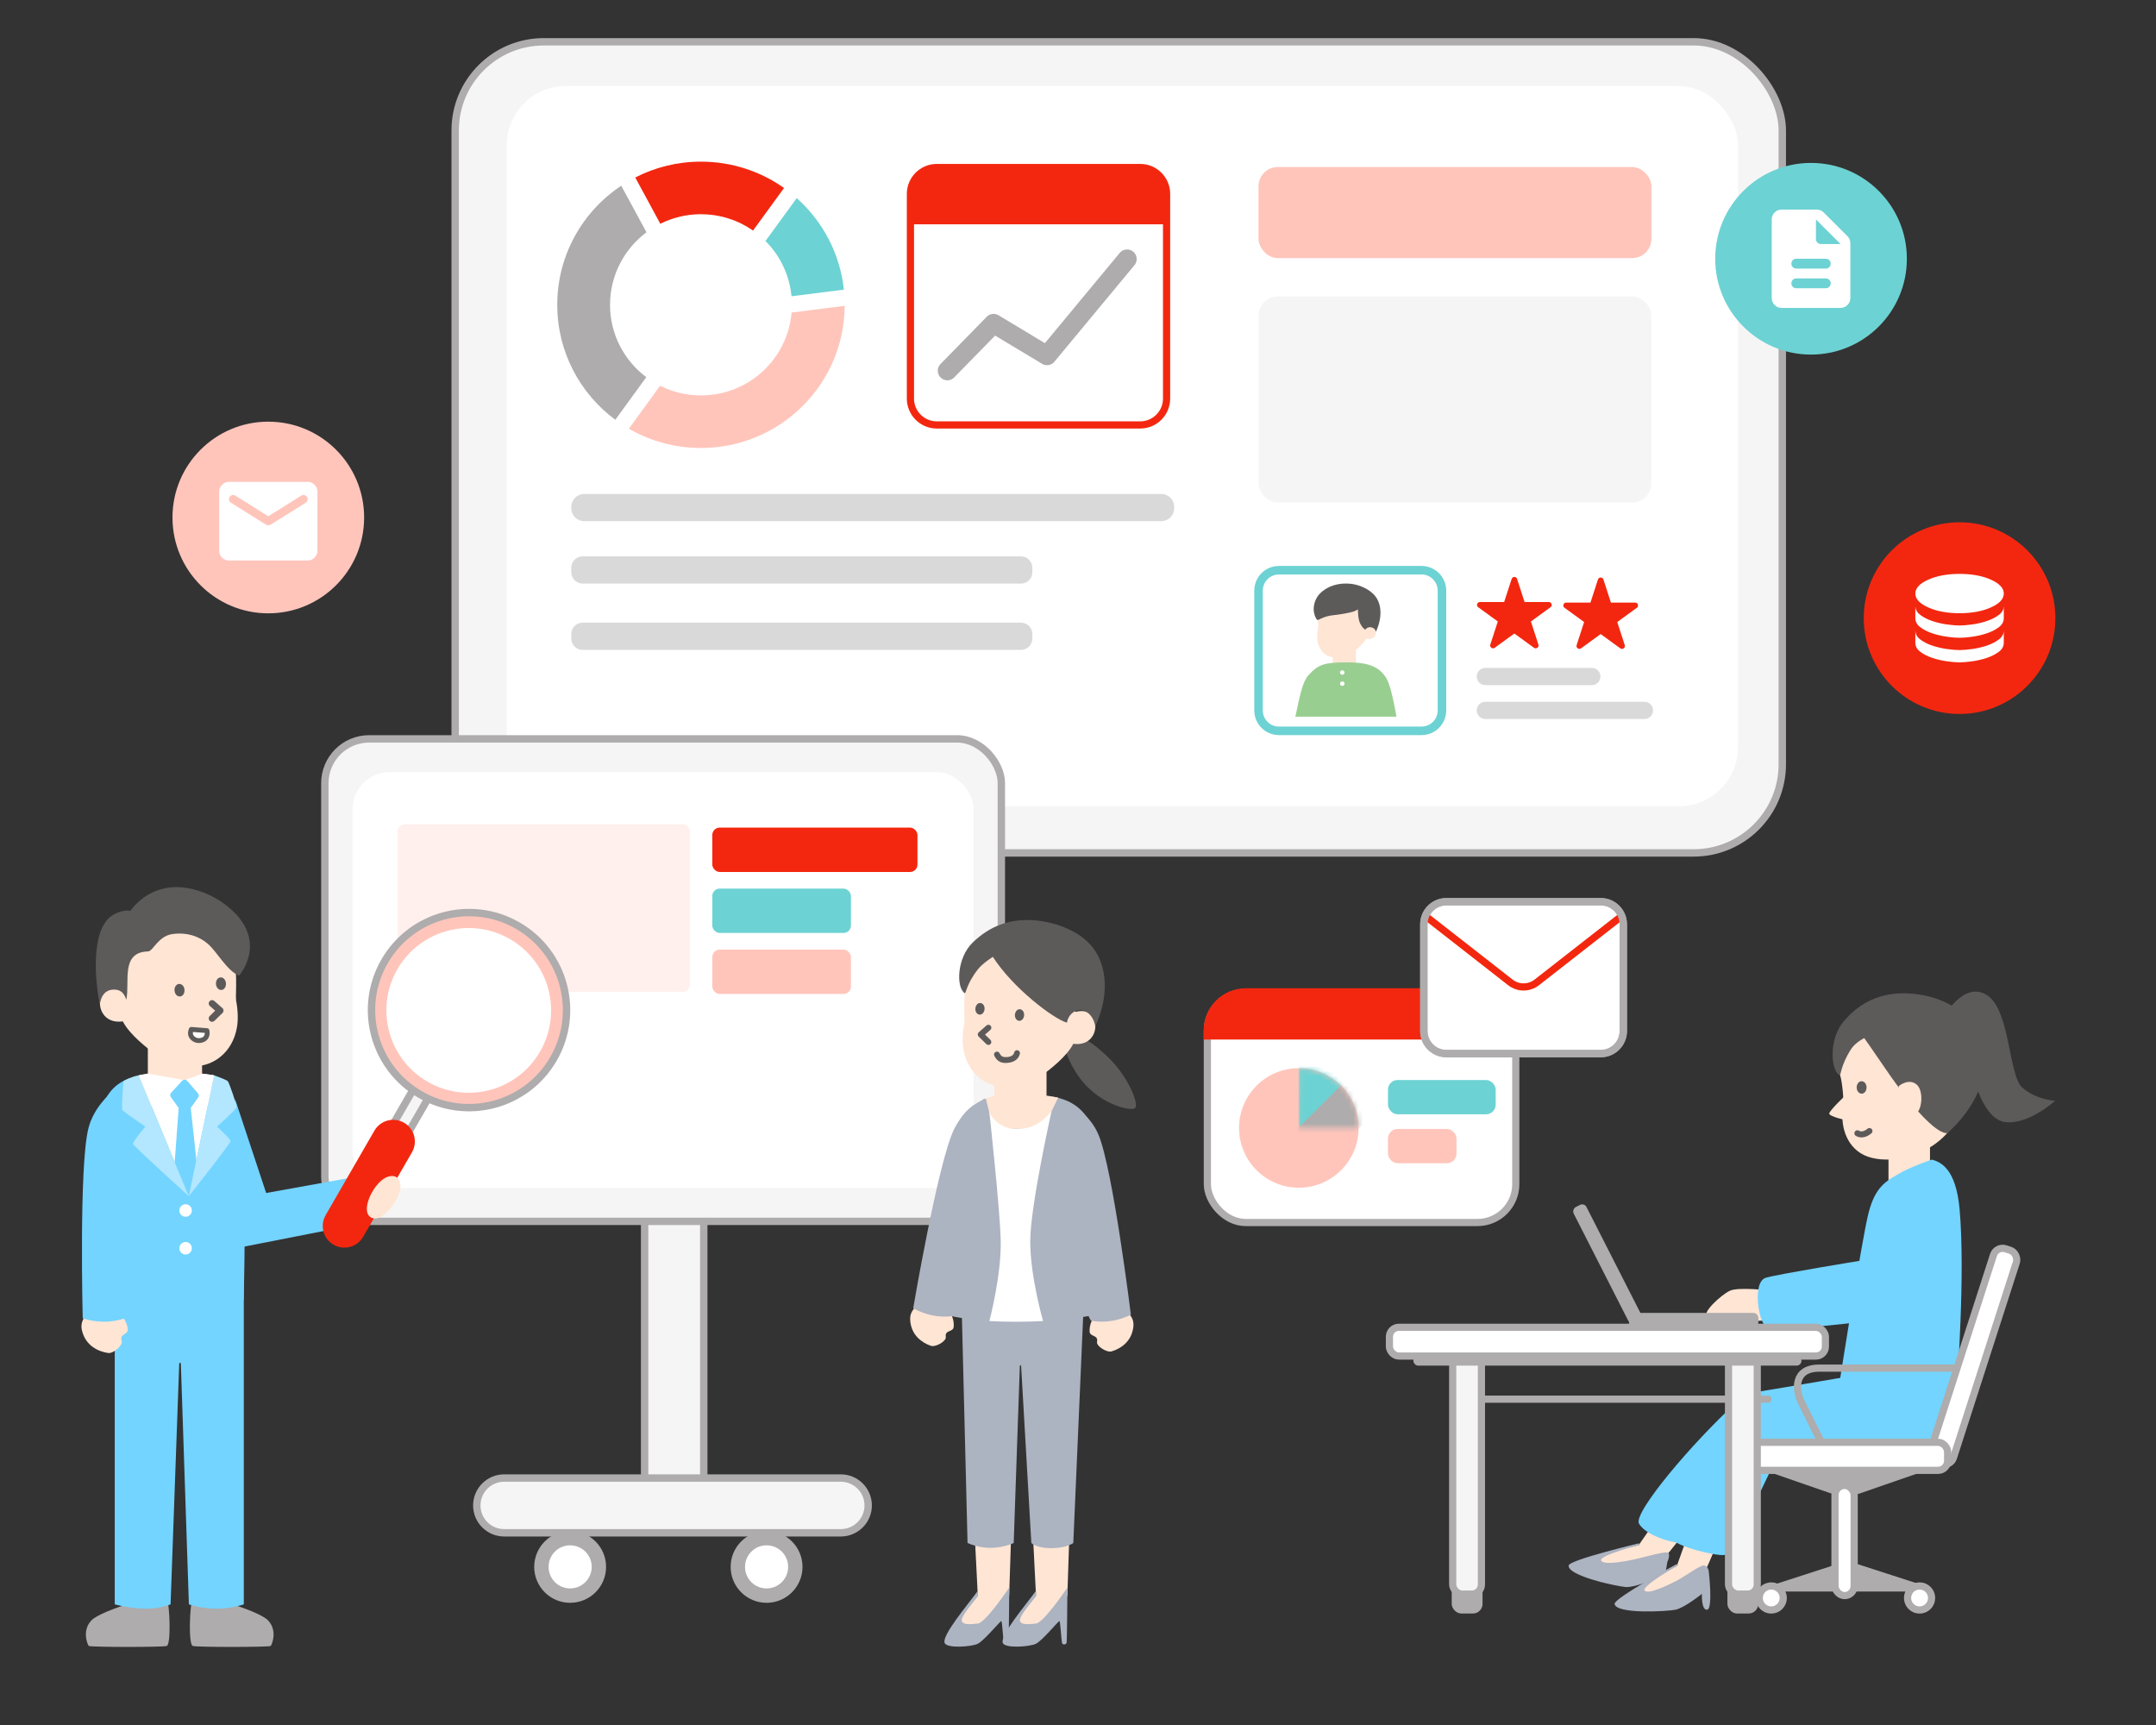 <svg width="450" height="360" viewBox="0 0 450 360" fill="none" xmlns="http://www.w3.org/2000/svg">
<rect x="0" y="0" width="450" height="360" fill="#333333" stroke="none"/>
<rect x="252" y="207.108" width="64.374" height="48.025" rx="8" fill="white" stroke="#AEACAC" stroke-width="1.5"/>
<path d="M252 215C252 210.582 255.582 207 260 207H308.374C312.792 207 316.374 210.582 316.374 215V216.196H252V215Z" fill="#F3270F" stroke="#F3270F" stroke-width="1.5"/>
<path d="M271.095 247.872C277.985 247.872 283.57 242.287 283.57 235.397C283.57 228.507 277.985 222.922 271.095 222.922C264.205 222.922 258.619 228.507 258.619 235.397C258.619 242.287 264.205 247.872 271.095 247.872Z" fill="#FFC5BB"/>
<mask id="mask0_307_691" style="mask-type:luminance" maskUnits="userSpaceOnUse" x="271" y="222" width="13" height="14">
<path d="M271.089 222.923C277.934 222.923 283.565 228.555 283.565 235.398C279.452 235.398 275.157 235.402 271.047 235.405C271.089 230.343 271.089 229.164 271.089 222.923Z" fill="white"/>
</mask>
<g mask="url(#mask0_307_691)">
<path d="M280.093 217.467H271.045V239.893H280.093V217.467Z" fill="#6DD2D3"/>
<path d="M289.057 230.128L282.659 223.73L266.801 239.588L273.199 245.986L289.057 230.128Z" fill="#AEACAC"/>
</g>
<rect x="289.7" y="225.393" width="22.48" height="7.153" rx="2" fill="#6DD2D3"/>
<rect x="289.7" y="235.611" width="14.305" height="7.153" rx="2" fill="#FFC5BB"/>
<rect x="95.003" y="8.723" width="276.997" height="169.276" rx="18.501" fill="#F5F5F5" stroke="#AEACAC" stroke-width="1.542"/>
<rect x="105.774" y="17.956" width="256.992" height="150.297" rx="12.334" fill="white"/>
<path d="M146.309 44.71C150.356 44.71 154.094 45.976 157.175 48.116L163.645 39.231C158.749 35.776 152.77 33.736 146.309 33.736C141.363 33.736 136.7 34.927 132.587 37.042L137.824 46.7C140.38 45.426 143.261 44.702 146.309 44.702V44.71Z" fill="#F3270F"/>
<path d="M128.424 87.601L134.894 78.716C130.297 75.269 127.325 69.782 127.325 63.612C127.325 57.442 130.314 51.921 134.935 48.474L129.665 38.757C121.613 44.111 116.309 53.245 116.309 63.612C116.309 73.437 121.072 82.155 128.424 87.601Z" fill="#AEACAC"/>
<path d="M176.135 60.44C175.327 52.871 171.689 46.151 166.293 41.346L159.773 50.298C162.787 53.32 164.778 57.342 165.202 61.83L176.135 60.448V60.44Z" fill="#6DD2D3"/>
<path d="M165.219 65.219C164.403 74.911 156.251 82.522 146.309 82.522C143.237 82.522 140.339 81.789 137.775 80.507L131.255 89.466C135.676 92.031 140.822 93.496 146.309 93.496C162.813 93.496 176.194 80.232 176.31 63.82L165.227 65.227L165.219 65.219Z" fill="#FFC5BB"/>
<path d="M242.383 103.088H121.938C120.448 103.088 119.24 104.296 119.24 105.786V106.069C119.24 107.559 120.448 108.767 121.938 108.767H242.383C243.873 108.767 245.081 107.559 245.081 106.069V105.786C245.081 104.296 243.873 103.088 242.383 103.088Z" fill="#D9D9D9"/>
<path d="M213.106 116.111H121.605C120.299 116.111 119.24 117.17 119.24 118.476V119.425C119.24 120.731 120.299 121.79 121.605 121.79H213.106C214.412 121.79 215.471 120.731 215.471 119.425V118.476C215.471 117.17 214.412 116.111 213.106 116.111Z" fill="#D9D9D9"/>
<path d="M213.106 129.95H121.605C120.299 129.95 119.24 131.009 119.24 132.315V133.264C119.24 134.57 120.299 135.629 121.605 135.629H213.106C214.412 135.629 215.471 134.57 215.471 133.264V132.315C215.471 131.009 214.412 129.95 213.106 129.95Z" fill="#D9D9D9"/>
<path d="M237.986 34.96H195.528C192.488 34.96 190.024 37.424 190.024 40.464V83.179C190.024 86.219 192.488 88.683 195.528 88.683H237.986C241.025 88.683 243.489 86.219 243.489 83.179V40.464C243.489 37.424 241.025 34.96 237.986 34.96Z" stroke="#F3270F" stroke-width="1.5" stroke-linecap="round" stroke-linejoin="round"/>
<path d="M197.735 77.367L207.377 67.509L218.535 74.212L235.247 54.061" stroke="#AEACAC" stroke-width="4" stroke-linecap="round" stroke-linejoin="round"/>
<path d="M195.936 35.052H237.053C240.317 35.052 242.965 37.7 242.965 40.964V46.809H190.024V40.964C190.024 37.7 192.672 35.052 195.936 35.052Z" fill="#F3270F"/>
<rect x="262.682" y="34.866" width="82" height="19" rx="4" fill="#FFC5BB"/>
<rect x="262.682" y="61.866" width="82" height="43" rx="4" fill="#F5F5F5"/>
<path d="M316.644 120.824L318.21 125.642H323.272C323.852 125.642 324.097 126.383 323.626 126.724L319.53 129.7L321.095 134.518C321.275 135.072 320.644 135.529 320.174 135.188L316.078 132.212L311.981 135.188C311.511 135.529 310.88 135.072 311.06 134.518L312.625 129.7L308.529 126.724C308.059 126.383 308.303 125.642 308.883 125.642H313.946L315.511 120.824C315.691 120.27 316.477 120.27 316.651 120.824H316.644Z" fill="#F3270F"/>
<path d="M334.666 120.939L336.231 125.757H341.294C341.873 125.757 342.118 126.498 341.648 126.839L337.552 129.815L339.117 134.633C339.297 135.187 338.666 135.644 338.189 135.303L334.093 132.327L329.996 135.303C329.526 135.644 328.895 135.187 329.075 134.633L330.64 129.815L326.544 126.839C326.074 126.498 326.319 125.757 326.898 125.757H331.961L333.526 120.939C333.706 120.385 334.492 120.385 334.666 120.939Z" fill="#F3270F"/>
<path d="M275.145 127.033C274.952 129.435 275.255 130.466 275.075 131.368C274.92 132.121 274.856 133.068 275.004 133.86C275.075 134.214 275.081 134.478 275.564 135.374C276.047 136.276 276.717 136.623 276.988 136.778C277.264 136.932 277.767 137.145 278.372 137.222C279.036 137.287 279.287 137.274 279.899 137.197C280.646 137.081 281.683 136.668 282.443 136.057C282.887 135.715 283.358 135.374 283.821 134.91C284.523 134.208 284.891 133.802 285.167 133.261C285.303 133.313 285.56 133.403 285.876 133.371C285.998 133.358 286.539 133.293 286.9 132.804C286.939 132.752 287.312 132.231 287.126 131.599C287.093 131.503 287.003 131.206 286.713 130.981C286.224 130.601 285.625 130.788 285.58 130.801C285.238 130.91 285.045 131.142 284.968 131.245C285.734 128.276 284.047 125.3 281.393 124.489C279.107 123.787 276.485 124.811 275.139 127.033H275.145Z" fill="#FFE5D4"/>
<path d="M283.416 127.175C282.798 127.567 282.443 127.683 281.419 127.896C280.659 128.051 279.39 128.282 278.244 128.392C276.047 128.604 275.081 129.648 274.869 129.332C273.658 127.542 274.212 125.197 275.494 123.877C277.052 122.273 279.468 121.526 282.102 121.854C283.545 122.035 285.805 122.833 287.055 124.431C288.427 126.176 288.504 128.991 287.184 131.844C287.132 131.709 287.081 131.368 286.714 131.129C286.565 131.033 286.108 130.781 285.58 130.949C285.245 131.058 285.045 131.29 284.968 131.393C284.53 131.245 283.931 130.35 283.731 129.719C283.455 128.843 283.455 128.005 283.416 127.168V127.175Z" fill="#5D5A5A"/>
<path d="M282.991 135.322H278.173V138.652H282.991V135.322Z" fill="#FFE5D4"/>
<path d="M270.373 149.563C271.436 144.533 271.906 142.182 273.207 140.791C275.159 138.704 276.402 138.234 280.917 138.234H281.329C284.936 138.234 287.538 138.839 289.161 141.222C289.754 142.085 290.34 143.547 291.28 148.494L291.467 149.563H270.373Z" fill="#99CE91"/>
<path d="M280.163 140.823C280.42 140.823 280.633 140.61 280.633 140.353C280.633 140.095 280.42 139.882 280.163 139.882C279.905 139.882 279.692 140.095 279.692 140.353C279.692 140.61 279.905 140.823 280.163 140.823Z" fill="white"/>
<path d="M280.163 143.142C280.42 143.142 280.633 142.929 280.633 142.671C280.633 142.414 280.42 142.201 280.163 142.201C279.905 142.201 279.692 142.414 279.692 142.671C279.692 142.929 279.905 143.142 280.163 143.142Z" fill="white"/>
<path d="M296.703 119H266.946C264.591 119 262.682 120.909 262.682 123.264V148.261C262.682 150.616 264.591 152.525 266.946 152.525H296.703C299.058 152.525 300.967 150.616 300.967 148.261V123.264C300.967 120.909 299.058 119 296.703 119Z" stroke="#6DD2D3" stroke-width="1.78" stroke-linecap="round" stroke-linejoin="round"/>
<path d="M332.252 139.393H310.011C309.023 139.393 308.221 140.195 308.221 141.184V141.19C308.221 142.179 309.023 142.981 310.011 142.981H332.252C333.241 142.981 334.043 142.179 334.043 141.19V141.184C334.043 140.195 333.241 139.393 332.252 139.393Z" fill="#D9D9D9"/>
<path d="M343.234 146.458H310.011C309.023 146.458 308.221 147.26 308.221 148.249V148.255C308.221 149.244 309.023 150.046 310.011 150.046H343.234C344.223 150.046 345.024 149.244 345.024 148.255V148.249C345.024 147.26 344.223 146.458 343.234 146.458Z" fill="#D9D9D9"/>
<path d="M134.542 248.717H146.889V315.46H134.542V248.717Z" fill="#F5F5F5" stroke="#AEACAC" stroke-width="1.542"/>
<rect x="67.801" y="154.198" width="141.2" height="100.692" rx="9.25" fill="#F5F5F5" stroke="#AEACAC" stroke-width="1.542"/>
<rect x="73.588" y="161.142" width="129.625" height="86.803" rx="7.709" fill="white"/>
<rect x="148.671" y="172.717" width="42.823" height="9.259" rx="1.542" fill="#F3270F"/>
<rect x="148.671" y="185.447" width="28.934" height="9.259" rx="1.542" fill="#6DD2D3"/>
<rect x="148.671" y="198.178" width="28.934" height="9.259" rx="1.542" fill="#FFC5BB"/>
<rect x="83.001" y="172" width="61" height="35" rx="1.542" fill="#FFF0ED"/>
<path d="M105.232 308.46H175.492C178.648 308.46 181.207 311.019 181.207 314.175C181.207 317.331 178.648 319.889 175.492 319.889H105.232C102.076 319.889 99.517 317.331 99.517 314.175C99.517 311.019 102.076 308.46 105.232 308.46Z" fill="#F5F5F5" stroke="#AEACAC" stroke-width="1.542"/>
<circle cx="119" cy="327" r="6" fill="white" stroke="#AEACAC" stroke-width="3"/>
<circle cx="160" cy="327" r="6" fill="white" stroke="#AEACAC" stroke-width="3"/>
<path d="M49.263 208.733C49.624 210.512 49.779 212.712 49.426 214.576C48.43 219.792 44.529 222.172 41.539 222.438C39.708 222.602 35.825 222.645 32.01 219.697C30.953 218.881 27.103 216.028 25.634 213.159C19.276 214.044 19.439 204.661 25.076 206.242C25.875 206.499 24.878 194.255 34.467 192.631C41.332 191.463 46.153 193.104 48.112 197.409C49.865 201.275 49.083 207.728 49.28 208.725L49.263 208.733Z" fill="#FFE5D4"/>
<path d="M46.153 206.593H46.213C46.763 206.593 47.209 205.983 47.158 205.21C47.106 204.479 46.617 203.938 46.024 203.981C45.439 204.024 45.027 204.626 45.078 205.364C45.13 206.069 45.594 206.602 46.153 206.602V206.593Z" fill="#5D5A5A"/>
<path d="M37.501 207.952H37.561C38.111 207.952 38.566 207.342 38.506 206.568C38.429 205.554 37.69 205.314 37.372 205.339C36.822 205.382 36.375 205.95 36.427 206.723C36.478 207.427 36.942 207.96 37.501 207.96V207.952Z" fill="#5D5A5A"/>
<path d="M44.263 213.244C44.443 213.244 44.615 213.176 44.753 213.047L46.437 211.406C46.574 211.268 46.652 211.079 46.652 210.881C46.652 210.692 46.557 210.503 46.411 210.375L44.727 208.897C44.435 208.639 43.997 208.665 43.739 208.957C43.481 209.249 43.507 209.687 43.799 209.945L44.916 210.924L43.773 212.041C43.498 212.308 43.49 212.755 43.764 213.03C43.902 213.176 44.083 213.244 44.263 213.244Z" fill="#5D5A5A"/>
<path d="M30.86 217.54H42.176V224.887H30.86V217.54Z" fill="#FFE5D4"/>
<path d="M40.233 343.506C41.178 343.789 56.249 343.755 56.498 343.506C56.748 343.257 58.011 340.267 55.905 338.127C53.792 335.988 40.895 332.164 40.233 333.496C39.58 334.828 39.288 343.231 40.233 343.506Z" fill="#AEACAC"/>
<path d="M34.795 343.506C33.849 343.789 18.778 343.755 18.529 343.506C18.28 343.257 17.017 340.267 19.122 338.127C21.227 335.988 34.133 332.164 34.795 333.496C35.448 334.828 35.74 343.231 34.795 343.506Z" fill="#AEACAC"/>
<path d="M37.053 263.855H50.887V334.828C47.124 336.014 43.309 336.031 39.425 334.828L37.749 284.597C37.749 284.348 37.406 284.348 37.406 284.597L35.601 334.828C32.13 336.134 28.169 335.902 23.95 334.828V263.855H37.053Z" fill="#73D4FF"/>
<path d="M17.111 277.697C17.936 281.005 20.694 282.079 22.515 282.354C23.607 282.594 25.729 280.73 25.411 279.871V279.853C24.852 278.341 26.794 278.59 26.666 277.387C26.605 276.829 26.433 276.081 25.952 275.325C23.289 271.106 16.02 273.332 17.111 277.697Z" fill="#FFE5D4"/>
<path d="M26.003 239.89C25.634 234.167 24.182 227.027 23.692 227.508C22.79 228.393 19.524 231.211 18.451 235.49C16.466 243.335 17.265 275.136 17.265 275.136C20.229 276.038 23.142 276.098 26.003 275.136C26.304 274.448 28.1 272.223 26.003 239.898V239.89Z" fill="#73D4FF"/>
<path d="M31.282 224.345H38.717C45.457 224.345 49.269 228.291 50.147 234.675C51.67 245.767 50.849 271.237 50.849 271.237C43.255 273.159 30.198 273.04 20.451 270.941C20.451 270.941 19.023 247.639 20.785 233.668C21.846 225.268 28.204 224.354 31.282 224.354V224.345Z" fill="#73D4FF"/>
<path d="M55.554 248.976L49.058 229.372V260.537L77.207 255.008L75.042 245.457L55.554 248.976Z" fill="#73D4FF"/>
<path d="M28.96 224.414C34.15 223.65 39.392 223.529 44.702 224.414V230.807H28.96V224.414Z" fill="#FFE5D4"/>
<path d="M44.693 224.414L39.409 249.624L28.96 224.414C29.665 224.251 30.223 224.131 30.868 224.053L38.524 225.428L42.184 224.062C43.052 224.157 43.894 224.277 44.702 224.414H44.693Z" fill="white"/>
<path d="M37.998 225.574C38.291 225.256 38.797 225.265 39.09 225.591L41.315 228.16C41.538 228.418 41.556 228.788 41.358 229.063L39.141 232.147C38.849 232.551 38.248 232.551 37.955 232.147L35.67 228.977C35.464 228.693 35.489 228.315 35.721 228.057L37.998 225.574Z" fill="#73D4FF"/>
<path d="M39.821 231.211H37.294L36.28 244.985L39.4 250.639L41.298 244.959L39.812 231.211H39.821Z" fill="#73D4FF"/>
<path d="M28.951 224.415C27.43 224.716 25.858 225.506 25.789 225.644C25.72 225.79 25.29 231.28 25.54 231.658C25.789 232.036 30.326 235.112 30.326 235.112C30.326 235.112 27.653 238.3 27.748 238.73C27.842 239.159 39.399 249.634 39.399 249.634L28.942 224.423L28.951 224.415Z" fill="#B2E7FF"/>
<path d="M38.738 261.809C38.017 261.809 37.432 261.225 37.432 260.503C37.432 259.782 38.017 259.197 38.738 259.197C39.46 259.197 40.044 259.782 40.044 260.503C40.044 261.225 39.46 261.809 38.738 261.809Z" fill="white"/>
<path d="M38.738 253.931C38.017 253.931 37.432 253.347 37.432 252.625C37.432 251.903 38.017 251.319 38.738 251.319C39.46 251.319 40.044 251.903 40.044 252.625C40.044 253.347 39.46 253.931 38.738 253.931Z" fill="white"/>
<path d="M47.553 225.644C47.845 225.979 49.392 230.516 49.392 231.014C49.392 231.513 45.293 235.104 45.293 235.104C45.293 235.104 48.034 237.631 48.129 238.095C48.223 238.559 39.407 249.634 39.407 249.634L44.692 224.424C44.692 224.424 47.252 225.309 47.553 225.653V225.644Z" fill="#B2E7FF"/>
<path d="M46.204 188.206C47.725 189.28 52.15 192.4 52.167 197.452C52.176 200.433 50.655 202.667 49.899 203.63C47.321 202.521 45.37 198.732 43.42 197.005C41.727 195.501 39.055 194.462 35.893 194.951C33.015 195.398 31.915 198.535 30.901 198.56C25.127 198.698 27.129 204.876 26.373 208.631C26.192 208.39 25.943 206.586 23.907 206.525C21.011 206.44 20.899 209.567 20.831 209.567C20.762 209.567 18.21 196.73 22.386 191.944C23.838 190.286 26.527 189.762 27.155 190.148C27.988 189.023 29.474 187.364 31.794 186.256C38.6 183.017 45.637 187.803 46.187 188.198L46.204 188.206Z" fill="#5D5A5A"/>
<path d="M93.615 214.6L96.749 216.409L83.406 239.52L80.272 237.711L93.615 214.6Z" fill="#F5F5F5" stroke="#AEACAC" stroke-width="1.542"/>
<path d="M67.971 253.59L78.148 235.963C79.397 233.799 82.164 233.058 84.327 234.307C86.49 235.556 87.232 238.322 85.983 240.486L75.805 258.113C74.556 260.276 71.79 261.018 69.627 259.769C67.463 258.52 66.722 255.753 67.971 253.59Z" fill="#F3270F"/>
<circle cx="20.354" cy="20.354" r="20.354" transform="matrix(-0.866 -0.5 -0.5 0.866 125.701 203.354)" fill="#FFC5BB" stroke="#AEACAC" stroke-width="1.542"/>
<circle cx="17.188" cy="17.188" r="17.188" transform="matrix(-0.866 -0.5 -0.5 0.866 121.315 204.574)" fill="white"/>
<path d="M81.027 245.556C83.29 244.903 83.664 246.909 83.569 247.993C83.142 250.758 79.602 255.479 77.342 254.018C75.082 252.557 78.199 246.373 81.027 245.556Z" fill="#FFE5D4"/>
<path d="M43.2 215.088C42.106 215.003 41.013 214.918 39.922 214.833C39.604 215.654 39.73 216.207 40.272 216.698C40.764 217.143 41.526 217.318 42.305 217.016C43.002 216.743 43.395 216.101 43.2 215.088Z" fill="white" stroke="#5D5A5A" stroke-width="1.012" stroke-linecap="round" stroke-linejoin="round"/>
<path d="M189.97 275.441C190.143 278.713 192.541 280.245 194.215 280.838C195.202 281.263 197.551 279.899 197.404 279.031L197.408 279.014C197.159 277.484 198.944 278.082 199.052 276.921C199.097 276.382 199.071 275.64 198.765 274.843C197.03 270.366 189.746 271.122 189.97 275.441Z" fill="#FFE5D4"/>
<path d="M205.366 241.385C206.07 235.912 206.022 228.904 205.481 229.261C204.458 229.934 200.86 231.987 199.053 235.83C195.729 242.871 190.602 273.046 190.602 273.046C193.232 274.444 195.976 275.042 198.851 274.663C199.268 274.068 201.37 272.304 205.374 241.386L205.366 241.385Z" fill="#ACB3C1"/>
<path d="M211.091 319.024H203.382L204.08 332.92L199.616 338.484L203.945 339.762L210.628 333.029L211.091 319.033V319.024Z" fill="#FFE5D4"/>
<path d="M204.089 338.837C205.745 338.644 210.646 331.314 210.646 331.314C210.646 331.314 210.587 342.494 210.478 342.864C210.368 343.225 209.654 343.36 209.528 342.864C209.393 342.368 209.175 338.4 208.998 338.307C208.822 338.215 205.51 342.3 204.097 343.04C202.887 343.671 197.499 344.099 197.146 342.822C196.683 341.14 201.878 335.038 204.097 332.003V333.138C202.87 334.701 200.735 337.198 200.735 338.097C200.735 339.148 202.441 339.022 204.097 338.829L204.089 338.837Z" fill="#ACB3C1"/>
<path d="M223.239 319.024H215.531L216.229 332.92L211.765 338.484L216.094 339.762L222.777 333.029L223.239 319.033V319.024Z" fill="#FFE5D4"/>
<path d="M216.227 338.837C217.883 338.644 222.784 331.313 222.784 331.313C222.784 331.313 222.725 342.494 222.616 342.863C222.507 343.225 221.792 343.359 221.666 342.863C221.532 342.367 221.313 338.4 221.137 338.307C220.96 338.215 217.648 342.3 216.236 343.04C215.025 343.67 209.637 344.099 209.284 342.821C208.822 341.14 214.017 335.037 216.236 332.003V333.138C215.009 334.701 212.873 337.198 212.873 338.097C212.873 339.148 214.58 339.022 216.236 338.828L216.227 338.837Z" fill="#ACB3C1"/>
<path d="M213.848 265.637H200.541L201.945 322.024C205.038 323.319 208.241 323.403 211.578 322.024L212.856 285.139C212.848 284.844 213.117 284.836 213.133 285.13L215.26 322.024C216.832 323.437 221.792 323.479 224.019 322.024L226.474 265.637H213.865H213.848Z" fill="#ACB3C1"/>
<path d="M222.414 215.731C221.061 216.84 223.019 222.153 225.945 225.709C229.963 230.584 236.124 232.005 236.931 231.24C237.73 230.467 235.687 225.263 232.022 221.38C228.937 218.118 223.843 214.554 222.414 215.722V215.731Z" fill="#5D5A5A"/>
<path d="M218.43 222.034H207.535V229.104H218.43V222.034Z" fill="#FFE5D4"/>
<path d="M217.288 228.709H209.908C203.653 228.709 199.425 232.559 198.559 238.796C197.046 249.632 197.862 274.497 197.862 274.497C205.402 276.371 219.785 276.287 229.468 274.228C229.468 274.228 230.872 250.926 228.544 237.678C227.115 229.533 220.356 228.701 217.296 228.701L217.288 228.709Z" fill="#ACB3C1"/>
<path d="M220.867 229.053C215.663 228.062 210.225 228.003 205.753 229.18L207.291 235.593H217.715L220.867 229.053Z" fill="#FFE5D4"/>
<path d="M206.502 232.164C206.502 232.164 208.746 252.565 208.872 258.971C209.015 266.183 206.502 275.699 206.502 275.699C210.318 275.909 214.05 275.884 217.715 275.699C217.715 275.699 215 266.368 215.034 258.971C215.067 251.573 219.464 231.979 219.464 231.979C217.909 233.677 216.093 235.593 212.184 235.619C208.553 235.644 206.863 232.92 206.502 232.155V232.164Z" fill="white"/>
<path d="M236.563 276.809C236.242 280.069 233.777 281.491 232.078 282.008C231.072 282.388 228.788 280.919 228.974 280.058L228.971 280.041C229.288 278.524 227.479 279.04 227.424 277.876C227.403 277.335 227.462 276.595 227.804 275.813C229.741 271.419 236.983 272.505 236.563 276.809Z" fill="#FFE5D4"/>
<path d="M222.727 242.09C222.272 236.591 222.638 229.592 223.162 229.973C224.153 230.692 227.654 232.906 229.285 236.827C232.287 244.011 236.04 274.388 236.04 274.388C233.35 275.665 230.581 276.138 227.726 275.629C227.337 275.016 225.317 273.159 222.719 242.091L222.727 242.09Z" fill="#ACB3C1"/>
<path d="M201.273 213.562C200.929 215.268 200.777 217.395 201.122 219.185C202.089 224.212 205.83 226.499 208.713 226.751C210.478 226.911 214.21 226.944 217.884 224.12C218.901 223.338 222.608 220.589 224.02 217.832C230.14 218.689 229.989 209.653 224.558 211.174C223.793 211.427 224.743 199.641 215.522 198.078C208.915 196.96 204.274 198.54 202.391 202.676C200.702 206.4 201.458 212.612 201.273 213.57V213.562Z" fill="#FFE5D4"/>
<path d="M209.948 221.842C209.107 221.842 208.157 221.606 207.535 220.346C207.384 220.043 207.51 219.673 207.813 219.53C208.115 219.379 208.485 219.505 208.628 219.808C208.989 220.547 209.435 220.657 210.183 220.606C211.007 220.556 211.57 220.203 211.679 219.656C211.747 219.328 212.066 219.11 212.394 219.177C212.722 219.244 212.94 219.564 212.873 219.892C212.705 220.757 211.923 221.716 210.259 221.817C210.158 221.817 210.049 221.825 209.939 221.825L209.948 221.842Z" fill="#5D5A5A"/>
<path d="M204.509 211.746H204.451C203.913 211.704 203.534 211.15 203.585 210.469C203.635 209.788 204.089 209.283 204.627 209.325C204.904 209.351 205.157 209.51 205.316 209.779C205.459 210.015 205.518 210.309 205.493 210.603C205.468 210.897 205.367 211.183 205.199 211.393C205.014 211.62 204.762 211.746 204.509 211.746Z" fill="#5D5A5A"/>
<path d="M212.764 213.041H212.705C212.428 213.016 212.176 212.856 212.016 212.587C211.873 212.352 211.814 212.057 211.839 211.763C211.89 211.082 212.344 210.578 212.882 210.62C213.159 210.645 213.411 210.805 213.571 211.074C213.714 211.309 213.773 211.603 213.748 211.898C213.706 212.553 213.268 213.041 212.764 213.041Z" fill="#5D5A5A"/>
<path d="M206.3 218.067C206.149 218.067 205.997 218.008 205.871 217.898L204.266 216.326C204.148 216.209 204.081 216.041 204.081 215.873C204.081 215.704 204.165 215.545 204.291 215.427L205.897 214.015C206.149 213.788 206.535 213.821 206.762 214.065C206.989 214.317 206.964 214.704 206.712 214.931L205.594 215.915L206.729 217.024C206.964 217.26 206.973 217.646 206.737 217.89C206.619 218.016 206.46 218.075 206.3 218.075V218.067Z" fill="#5D5A5A"/>
<path d="M204.089 202.322C201.711 205.332 201.61 207.45 201.341 207.265C199.525 206.021 199.727 199.884 203.022 196.699C206.611 193.218 211.092 191.42 216.976 192.168C220.204 192.571 225.256 194.152 228.055 197.707C231.123 201.608 231.544 207.845 228.585 214.242C228.568 213.074 227.173 210.115 224.617 210.964C223.423 211.359 222.785 212.611 222.692 213.427C219.834 212.611 211.344 206.13 207.233 199.691C207.233 199.691 205.132 200.986 204.081 202.322H204.089Z" fill="#5D5A5A"/>
<circle cx="56" cy="108" r="20" fill="#FFC5BB"/>
<mask id="mask1_307_691" style="mask-type:alpha" maskUnits="userSpaceOnUse" x="43" y="96" width="26" height="26">
<rect x="43.692" y="96.462" width="24.615" height="24.615" fill="white"/>
</mask>
<g mask="url(#mask1_307_691)">
<path d="M47.795 116.974C47.231 116.974 46.748 116.773 46.346 116.372C45.944 115.97 45.744 115.487 45.744 114.923V102.615C45.744 102.051 45.944 101.568 46.346 101.167C46.748 100.765 47.231 100.564 47.795 100.564H64.205C64.769 100.564 65.252 100.765 65.654 101.167C66.055 101.568 66.256 102.051 66.256 102.615V114.923C66.256 115.487 66.055 115.97 65.654 116.372C65.252 116.773 64.769 116.974 64.205 116.974H47.795ZM56 109.615C56.085 109.615 56.175 109.603 56.269 109.577C56.363 109.551 56.453 109.513 56.538 109.462L63.795 104.923C63.932 104.838 64.034 104.731 64.103 104.603C64.171 104.474 64.205 104.333 64.205 104.179C64.205 103.838 64.06 103.581 63.769 103.41C63.479 103.239 63.179 103.248 62.872 103.436L56 107.744L49.128 103.436C48.821 103.248 48.521 103.244 48.231 103.423C47.94 103.603 47.795 103.855 47.795 104.179C47.795 104.35 47.829 104.5 47.897 104.628C47.966 104.756 48.068 104.855 48.205 104.923L55.462 109.462C55.547 109.513 55.637 109.551 55.731 109.577C55.825 109.603 55.914 109.615 56 109.615Z" fill="white"/>
</g>
<circle cx="378" cy="54" r="20" fill="#6DD2D3"/>
<mask id="mask2_307_691" style="mask-type:alpha" maskUnits="userSpaceOnUse" x="365" y="41" width="26" height="26">
<rect x="365.692" y="41.692" width="24.615" height="24.615" fill="white"/>
</mask>
<g mask="url(#mask2_307_691)">
<path d="M374.923 60.154H381.077C381.368 60.154 381.611 60.056 381.808 59.859C382.004 59.662 382.103 59.419 382.103 59.128C382.103 58.838 382.004 58.594 381.808 58.397C381.611 58.201 381.368 58.103 381.077 58.103H374.923C374.632 58.103 374.389 58.201 374.192 58.397C373.996 58.594 373.897 58.838 373.897 59.128C373.897 59.419 373.996 59.662 374.192 59.859C374.389 60.056 374.632 60.154 374.923 60.154ZM374.923 56.051H381.077C381.368 56.051 381.611 55.953 381.808 55.756C382.004 55.56 382.103 55.316 382.103 55.026C382.103 54.735 382.004 54.492 381.808 54.295C381.611 54.098 381.368 54 381.077 54H374.923C374.632 54 374.389 54.098 374.192 54.295C373.996 54.492 373.897 54.735 373.897 55.026C373.897 55.316 373.996 55.56 374.192 55.756C374.389 55.953 374.632 56.051 374.923 56.051ZM371.846 64.256C371.282 64.256 370.799 64.056 370.397 63.654C369.996 63.252 369.795 62.769 369.795 62.205V45.795C369.795 45.231 369.996 44.748 370.397 44.346C370.799 43.944 371.282 43.744 371.846 43.744H379.205C379.479 43.744 379.739 43.795 379.987 43.897C380.235 44 380.453 44.145 380.641 44.333L385.615 49.308C385.803 49.496 385.949 49.714 386.051 49.962C386.154 50.209 386.205 50.47 386.205 50.744V62.205C386.205 62.769 386.004 63.252 385.603 63.654C385.201 64.056 384.718 64.256 384.154 64.256H371.846ZM379.026 49.897C379.026 50.188 379.124 50.432 379.321 50.628C379.517 50.825 379.761 50.923 380.051 50.923H384.154L379.026 45.795V49.897Z" fill="white"/>
</g>
<circle cx="409" cy="129" r="20" fill="#F3270F"/>
<mask id="mask3_307_691" style="mask-type:alpha" maskUnits="userSpaceOnUse" x="396" y="116" width="26" height="26">
<rect x="396.692" y="116.692" width="24.615" height="24.615" fill="white"/>
</mask>
<g mask="url(#mask3_307_691)">
<path d="M409 127.974C411.564 127.974 413.744 127.573 415.538 126.769C417.333 125.966 418.231 125 418.231 123.872C418.231 122.744 417.333 121.778 415.538 120.974C413.744 120.171 411.564 119.769 409 119.769C406.436 119.769 404.256 120.171 402.462 120.974C400.667 121.778 399.769 122.744 399.769 123.872C399.769 125 400.667 125.966 402.462 126.769C404.256 127.573 406.436 127.974 409 127.974ZM409 130.538C409.701 130.538 410.577 130.466 411.628 130.321C412.679 130.175 413.692 129.94 414.667 129.615C415.641 129.291 416.479 128.868 417.179 128.346C417.88 127.825 418.231 127.188 418.231 126.436V129C418.231 129.752 417.88 130.389 417.179 130.91C416.479 131.432 415.641 131.855 414.667 132.179C413.692 132.504 412.679 132.739 411.628 132.885C410.577 133.03 409.701 133.103 409 133.103C408.299 133.103 407.423 133.03 406.372 132.885C405.321 132.739 404.308 132.504 403.333 132.179C402.359 131.855 401.521 131.432 400.821 130.91C400.12 130.389 399.769 129.752 399.769 129V126.436C399.769 127.188 400.12 127.825 400.821 128.346C401.521 128.868 402.359 129.291 403.333 129.615C404.308 129.94 405.321 130.175 406.372 130.321C407.423 130.466 408.299 130.538 409 130.538ZM409 135.667C409.701 135.667 410.577 135.594 411.628 135.449C412.679 135.303 413.692 135.068 414.667 134.744C415.641 134.419 416.479 133.996 417.179 133.474C417.88 132.953 418.231 132.316 418.231 131.564V134.128C418.231 134.88 417.88 135.517 417.179 136.038C416.479 136.56 415.641 136.983 414.667 137.308C413.692 137.632 412.679 137.868 411.628 138.013C410.577 138.158 409.701 138.231 409 138.231C408.299 138.231 407.423 138.158 406.372 138.013C405.321 137.868 404.308 137.632 403.333 137.308C402.359 136.983 401.521 136.56 400.821 136.038C400.12 135.517 399.769 134.88 399.769 134.128V131.564C399.769 132.316 400.12 132.953 400.821 133.474C401.521 133.996 402.359 134.419 403.333 134.744C404.308 135.068 405.321 135.303 406.372 135.449C407.423 135.594 408.299 135.667 409 135.667Z" fill="white"/>
</g>
<path d="M334.104 188.181H301.895C299.29 188.181 297.179 190.296 297.179 192.906V215.159C297.179 217.768 299.29 219.883 301.895 219.883H334.104C336.709 219.883 338.82 217.768 338.82 215.159V192.906C338.82 190.296 336.709 188.181 334.104 188.181Z" fill="white" stroke="#AEACAC" stroke-width="1.5" stroke-miterlimit="10"/>
<path d="M297.428 191.104L315.239 205.018C316.86 206.288 319.142 206.288 320.763 205.018L338.574 191.104" stroke="#F3270F" stroke-width="1.5" stroke-miterlimit="10"/>
<path d="M334.104 188.181H301.895C299.29 188.181 297.179 190.296 297.179 192.906V215.159C297.179 217.768 299.29 219.883 301.895 219.883H334.104C336.709 219.883 338.82 217.768 338.82 215.159V192.906C338.82 190.296 336.709 188.181 334.104 188.181Z" stroke="#AEACAC" stroke-width="1.562" stroke-miterlimit="10"/>
<path d="M351.586 319.869C351.586 319.869 346.246 326.862 345.667 326.845C345.088 326.827 335.918 327.03 335.918 327.03L332.74 325.862L334.984 324.145L342.032 322.451L345.832 316.991L351.586 319.869Z" fill="#FFE5D4"/>
<path d="M348 326C348 326 347.008 333.073 345.748 332.932C344.488 332.79 345.54 329.459 345.54 329.459C345.54 329.459 341.267 331.332 339.358 331.206C337.449 331.079 327.09 328.859 327.415 326.699C327.592 325.536 342.022 322.1 342.022 322.1L342.394 322.366C342.394 322.366 333.733 324.581 334.18 325.661C334.628 326.741 339.375 325.816 341.17 325.432C342.965 325.048 347.153 323.814 348 324C348.846 324.186 348 326 348 326Z" fill="#ACB3C1"/>
<path d="M358.537 321.796C358.537 321.796 355.215 329.945 354.652 330.079C354.088 330.214 345.292 332.812 345.292 332.812L341.92 332.518L343.635 330.273L349.993 326.791L352.23 320.526L358.537 321.796Z" fill="#FFE5D4"/>
<path d="M356.645 327.859C356.645 327.859 357.578 335.739 356.325 335.932C355.072 336.126 355.215 332.636 355.215 332.636C355.215 332.636 351.582 335.562 349.707 335.941C347.831 336.319 337.252 336.891 337 334.721C336.866 333.553 349.892 326.455 349.892 326.455L350.321 326.615C350.321 326.615 342.542 331.021 343.257 331.946C343.972 332.871 348.311 330.735 349.942 329.894C351.574 329.053 354.702 326.741 355.568 326.699C356.434 326.657 356.645 327.859 356.645 327.859Z" fill="#ACB3C1"/>
<path d="M402.829 237.836H394.167V248.944H402.829V237.836Z" fill="#FFE5D4"/>
<path d="M406.655 285.333C406.655 285.333 408.396 300.091 401.475 301.227C394.554 302.362 371.218 303.312 371.218 303.312C371.218 303.312 361.665 324.122 360 324.5C358.335 324.878 349 322.514 349 321C349 319.486 360.756 291.388 364.061 290.917C367.366 290.446 392.645 286.09 392.645 286.09" fill="#73D4FF"/>
<path d="M369.738 269.363C369.738 269.363 362.951 268.514 361.084 269.363C359.217 270.213 354.803 274.291 356.501 274.796C358.2 275.3 362.228 274.964 362.926 275.477C363.624 275.99 367.316 275.645 369.292 275.477" fill="#FFE5D4"/>
<path d="M396.357 244.937C393.707 246.489 391.406 247.613 389.986 253.195C388.565 258.776 383.683 290.2 383.683 290.2C388.852 292.257 401.673 291.298 408.438 289.376C408.438 289.376 410.248 265.836 408.997 252.276C408.229 243.935 405.136 242.565 403.267 242.001C403.267 242.001 399.006 243.393 396.357 244.937Z" fill="#73D4FF"/>
<path d="M405.553 212.566C405.668 212.187 409.852 204.602 414.723 207.683C419.594 210.765 419.192 224.441 422.108 226.995C425.025 229.55 428.935 229.727 428.935 229.727C428.935 229.727 423.683 234.559 418.79 234.211C413.898 233.864 411.912 224.636 411.912 224.636" fill="#5D5A5A"/>
<path d="M385.26 233.772C385.26 233.772 381.924 233.037 381.803 232.439C381.682 231.841 385.623 228.187 385.623 228.187L385.26 233.772Z" fill="#FFE5D4"/>
<path d="M383.081 219.414C382.885 222.406 383.682 223.248 384.085 224.458C384.488 225.667 384.935 229.799 384.678 231.311C384.128 234.532 385.122 239.104 388.995 241.03C392.868 242.956 400.953 242.245 406.14 236.776C411.327 231.308 413.427 226.722 410.03 219.254C407.006 212.592 403.7 208.118 392.352 209.734C387.421 210.434 383.268 216.423 383.072 219.415L383.081 219.414Z" fill="#FFE5D4"/>
<path d="M388.621 228.24L388.563 228.244C388.267 228.241 387.985 228.085 387.788 227.813C387.618 227.573 387.527 227.268 387.529 226.947C387.525 226.222 387.978 225.64 388.552 225.647C388.848 225.65 389.129 225.806 389.327 226.078C389.497 226.318 389.587 226.623 389.586 226.944C389.588 227.644 389.167 228.207 388.63 228.247L388.621 228.24Z" fill="#5D5A5A"/>
<path d="M386.322 219.001C384.163 222.352 384.23 224.582 383.947 224.409C382.02 223.239 381.743 216.766 384.802 213.162C388.14 209.225 392.517 206.997 398.496 207.33C401.774 207.513 408.426 208.723 412.058 214.268C417.376 222.393 412.075 231.606 406.414 236.486C404.577 236.624 400.319 232.721 394.585 224.568C392.279 221.284 390.743 218.921 389.105 216.649C389.105 216.649 387.272 217.513 386.321 218.993L386.322 219.001Z" fill="#5D5A5A"/>
<path d="M387.676 236.508C388.182 236.841 389.142 236.929 390.188 236.048" stroke="#5D5A5A" stroke-width="1.261" stroke-linecap="round" stroke-linejoin="round"/>
<path d="M396.295 226.665C396.295 226.665 398.413 224.895 400.085 226.379C401.504 227.639 401.246 231.706 399.78 232.517C398.315 233.327 396.795 233.298 396.795 233.298L396.295 226.665Z" fill="#FFE5D4"/>
<path d="M402.602 250.997C402.602 250.997 398.381 273.433 394.907 274.653C391.434 275.872 370.217 278.101 368.586 276.881C366.955 275.662 365.735 267.471 368.586 266.655C371.437 265.84 388.34 263.098 388.34 263.098C388.34 263.098 391.838 250.593 393.469 248.752C395.101 246.91 403.351 247.263 402.585 250.997H402.602Z" fill="#73D4FF"/>
<path d="M342.096 318C340.761 315.725 353.565 300.771 362.096 293L365.596 299.255L351.13 322C348.534 322 343.432 320.275 342.096 318Z" fill="#73D4FF"/>
<path d="M410.694 285.52C402.187 285.52 384.086 285.52 379.735 285.52C374.296 285.52 374.715 290.122 375.97 292.633C376.974 294.641 379.735 300.163 380.99 302.673" stroke="#AEACAC" stroke-width="1.5"/>
<rect x="416.694" y="260" width="5.02" height="46.857" rx="2" transform="rotate(17.855 416.694 260)" fill="white" stroke="#AEACAC" stroke-width="1.5"/>
<path d="M385.173 312.714L368.869 307.066L401.478 307.066L385.173 312.714Z" fill="#AEACAC"/>
<rect x="363" y="301" width="43.51" height="5.857" rx="2" fill="white" stroke="#AEACAC" stroke-width="1.5"/>
<path d="M370.531 331.398H384.755V326.796L370.531 331.398Z" fill="#AEACAC" stroke="#AEACAC" stroke-width="1.5"/>
<path d="M400.653 331.398H386.429V326.796L400.653 331.398Z" fill="#AEACAC" stroke="#AEACAC" stroke-width="1.5"/>
<rect x="383" y="310" width="4" height="23" rx="2" fill="white" stroke="#AEACAC" stroke-width="1.5"/>
<circle cx="369.694" cy="333.49" r="2.51" fill="white" stroke="#AEACAC" stroke-width="1.5"/>
<circle cx="400.653" cy="333.49" r="2.51" fill="white" stroke="#AEACAC" stroke-width="1.5"/>
<rect x="303" y="328.634" width="6.436" height="8.099" rx="2" fill="#AEACAC"/>
<rect x="360.543" y="328.635" width="6.436" height="8.099" rx="2" fill="#AEACAC"/>
<path d="M306 292H369" stroke="#AEACAC" stroke-width="1.5" stroke-linecap="round"/>
<rect x="303.205" y="279.684" width="6" height="53" rx="2" fill="#F5F5F5" stroke="#AEACAC" stroke-width="1.5"/>
<rect x="360.775" y="279.684" width="6" height="53" rx="2" fill="#F5F5F5" stroke="#AEACAC" stroke-width="1.5"/>
<rect x="295" y="283" width="81" height="2" rx="1" fill="#AEACAC"/>
<rect x="290" y="277" width="91" height="6" rx="1.97" fill="white" stroke="#AEACAC" stroke-width="1.5"/>
<rect x="340" y="274" width="27" height="3" rx="1" fill="#AEACAC"/>
<rect x="330.673" y="251" width="27" height="3" rx="1" transform="rotate(63.016 330.673 251)" fill="#AEACAC"/>
</svg>
